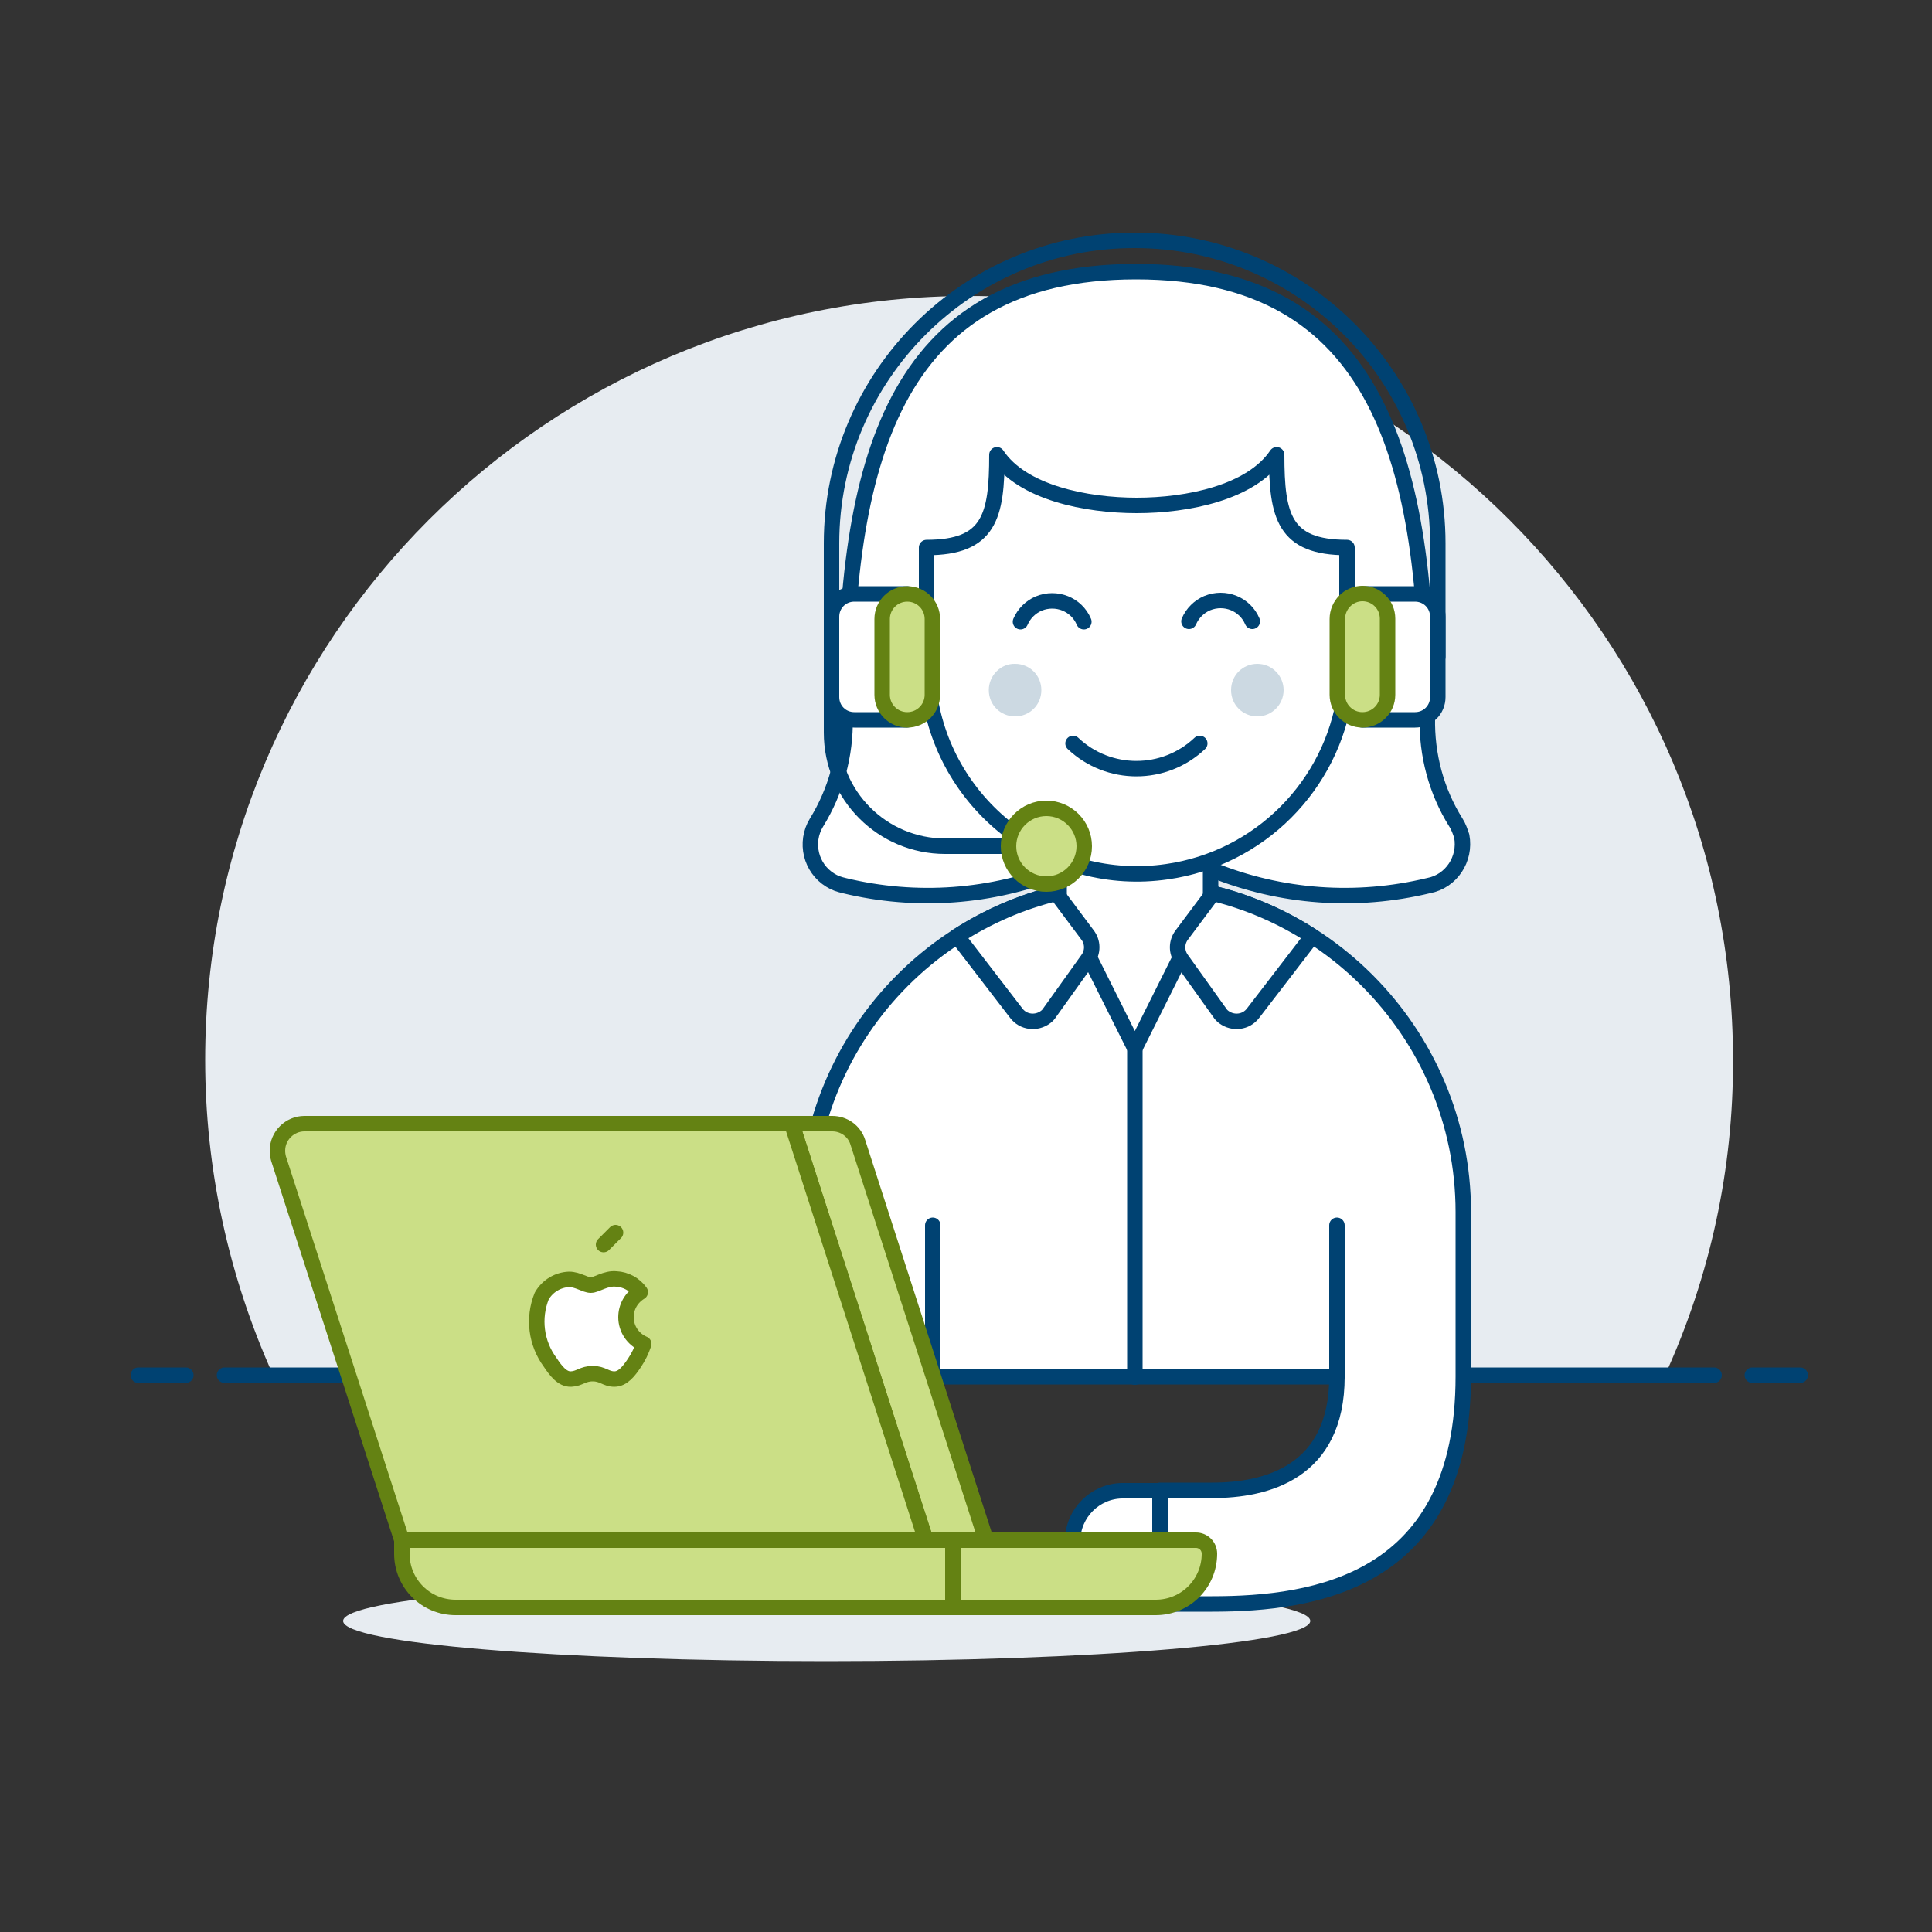 <?xml version="1.0" encoding="UTF-8"?>
<svg xmlns="http://www.w3.org/2000/svg" xmlns:xlink="http://www.w3.org/1999/xlink" version="1.1" id="Ebene_1" x="0px" y="0px" viewBox="0 0 500 500" style="enable-background:new 0 0 500 500;" xml:space="preserve">
<rect x="0" y="0" width="500" height="500" fill="#333333" stroke="none"/>
<style type="text/css">
	.st0{fill:#E7ECF1;}
	.st1{fill:none;stroke:#004272;stroke-width:4;stroke-linecap:round;stroke-linejoin:round;}
	.st2{fill:#FFFFFF;}
	.st3{fill:#FFFFFF;stroke:#004272;stroke-width:4;stroke-linecap:round;stroke-linejoin:round;}
	.st4{fill:#CCD9E2;}
	.st5{fill:#CBDF86;stroke:#648213;stroke-width:4;stroke-linecap:round;stroke-linejoin:round;}
	.st6{fill:#CBDF86;stroke:#648213;stroke-width:4;stroke-linejoin:round;}
	.st7{fill:#CBDF86;stroke:#648213;stroke-miterlimit:10;}
	.st8{fill:#FFFFFF;stroke:#648213;stroke-width:4;stroke-linejoin:round;}
	.st9{fill:none;stroke:#648213;stroke-width:4;stroke-linecap:round;stroke-linejoin:round;}
	.st10{fill:none;stroke:#648213;stroke-width:4;stroke-linejoin:round;}
</style>
<g>
	<path class="st0" d="M448.5,274.3c0-109.2-88.5-197.7-197.7-197.7S53.1,165.1,53.1,274.3c0,28.1,6,55.9,17.6,81.6h360.2   C442.6,330.3,448.6,302.5,448.5,274.3z"></path>
	<path class="st1" d="M58.1,355.9h385.5"></path>
	<path class="st1" d="M35.8,355.9h12.3"></path>
	<path class="st1" d="M453.5,355.9h12.4"></path>
	<path class="st0" d="M88.8,419.5c0,5.8,56,10.4,125.1,10.4s125.2-4.7,125.2-10.4v0c0-5.8-56-10.4-125.1-10.4   C144.9,409,88.8,413.7,88.8,419.5L88.8,419.5z"></path>
	<path class="st2" d="M376.8,212.9c-5.1-8.1-7.6-17.6-7.4-27.1c0-65.6-12-115.5-75.4-115.5s-75.3,49.9-75.3,115.5   c0.2,9.6-2.4,19-7.4,27.1c-3.1,5.1-1.5,11.8,3.6,14.9c1.1,0.7,2.3,1.1,3.6,1.4c18.6,4.5,38.2,3.1,56-4.1v-23h39.2v23   c17.8,7.2,37.3,8.6,56,4.1c5.9-1.1,9.7-6.9,8.6-12.8C377.9,215.2,377.5,214,376.8,212.9L376.8,212.9L376.8,212.9z"></path>
	<path class="st1" d="M376.8,212.9c-5.1-8.1-7.6-17.6-7.4-27.1c0-65.6-12-115.5-75.4-115.5s-75.3,49.9-75.3,115.5   c0.2,9.6-2.4,19-7.4,27.1c-3.1,5.1-1.5,11.8,3.6,14.9c1.1,0.7,2.3,1.1,3.6,1.4c18.6,4.5,38.2,3.1,56-4.1v-23h39.2v23   c17.8,7.2,37.3,8.6,56,4.1c5.9-1.1,9.7-6.9,8.6-12.8C377.9,215.2,377.5,214,376.8,212.9L376.8,212.9L376.8,212.9z"></path>
	<path class="st2" d="M293.7,228.8c-47,0-85,38.1-85,85v22.9c0,43.1-15.3,49-32.3,49h-13.5v29.4h13.5c23.8,0,65-19.8,65-58.8H346   c0,24.8-18.3,29.4-32.3,29.4h-13.5v29.4h13.5c26.8,0,65-5.7,65-58.9v-42.5C378.7,266.9,340.6,228.8,293.7,228.8z"></path>
	<path class="st1" d="M293.7,228.8c-47,0-85,38.1-85,85v22.9c0,43.1-15.3,49-32.3,49h-13.5v29.4h13.5c23.8,0,65-19.8,65-58.8H346   c0,24.8-18.3,29.4-32.3,29.4h-13.5v29.4h13.5c26.8,0,65-5.7,65-58.9v-42.5C378.7,266.9,340.6,228.8,293.7,228.8z"></path>
	<path class="st1" d="M241.4,317.1v39.2"></path>
	<path class="st1" d="M346,317.1v39.2"></path>
	<path class="st3" d="M300.2,411.9h-9.8c-7.2-0.1-13-6.1-12.8-13.3c0.1-7,5.8-12.7,12.8-12.8h9.8L300.2,411.9z"></path>
	<path class="st3" d="M162.9,411.9h-9.8c-7.2,0.1-13.2-5.6-13.3-12.8c-0.1-7.2,5.6-13.2,12.8-13.3c0.2,0,0.3,0,0.5,0h9.8   L162.9,411.9L162.9,411.9z"></path>
	<path class="st1" d="M293.7,271.4v85"></path>
	<path class="st2" d="M313.3,232.1l-19.6,39.2l-19.6-39.2v-16.3h39.2L313.3,232.1L313.3,232.1z"></path>
	<path class="st1" d="M313.3,232.1l-19.6,39.2l-19.6-39.2v-16.3h39.2L313.3,232.1L313.3,232.1z"></path>
	<path class="st3" d="M263,262.2c1.8,2.4,5.2,2.8,7.6,1c0.4-0.3,0.8-0.7,1.1-1.2l9.8-13.7c1.4-1.9,1.4-4.5-0.1-6.4l-8-10.7   c-9.1,2.2-17.8,6-25.7,11.1L263,262.2z"></path>
	<path class="st3" d="M348.6,157.8c0,0,0-15.2,0-16.1c-16.3,0-18.2-8.1-18.2-24c-6.6,9.8-23.1,13.1-36.2,13.1s-29.7-3.3-36.2-13.1   c0,15.9-1.9,24-18.2,24c0,0.9,0,16.1,0,16.1c-6,0-10.9,4.9-10.9,10.9s4.9,10.9,10.9,10.9l0,0c0.2,0,0.4-0.1,0.7-0.1   c4.2,29.7,31.8,50.4,61.5,46.1c23.9-3.4,42.7-22.2,46.1-46.1c0.2,0,0.4,0.1,0.7,0.1c6,0,10.9-4.9,10.9-10.9   C359.5,162.7,354.6,157.8,348.6,157.8z"></path>
	<path class="st4" d="M255.9,178.6c0,3.8,3,6.8,6.8,6.8c3.8,0,6.8-3,6.8-6.8c0,0,0,0,0,0c0-3.8-3-6.8-6.8-6.8   C259,171.7,255.9,174.8,255.9,178.6C255.9,178.6,255.9,178.6,255.9,178.6z"></path>
	<path class="st4" d="M318.6,178.6c0,3.8,3,6.8,6.8,6.8s6.8-3.1,6.8-6.8s-3-6.8-6.8-6.8C321.6,171.8,318.6,174.8,318.6,178.6z"></path>
	<path class="st1" d="M277.7,192.4c9.2,8.7,23.6,8.7,32.8,0"></path>
	<path class="st1" d="M280.5,160.9c-1.9-4.5-7.1-6.6-11.7-4.7c-2.1,0.9-3.8,2.6-4.7,4.7"></path>
	<path class="st1" d="M324.1,160.8c-1.9-4.5-7.1-6.6-11.7-4.7c-2.1,0.9-3.8,2.6-4.7,4.7"></path>
	<path class="st3" d="M324.3,262.2c-1.8,2.4-5.2,2.8-7.6,1c-0.4-0.3-0.8-0.7-1.1-1.2l-9.8-13.7c-1.4-1.9-1.4-4.5,0.1-6.4l8-10.7   c9.1,2.2,17.8,6,25.7,11.1L324.3,262.2z"></path>
	<path class="st1" d="M215.2,179.8v9.8c0,16.3,13.2,29.4,29.4,29.4H261"></path>
	<path class="st3" d="M234.8,186.3h-13.7c-3.3,0-5.9-2.6-5.9-5.9l0,0v-20.8c0-3.3,2.6-5.9,5.9-5.9l0,0h13.7V186.3z"></path>
	<path class="st5" d="M228.3,179.8c0,3.6,2.9,6.5,6.5,6.5s6.5-2.9,6.5-6.5v-19.6c0-3.6-2.9-6.5-6.5-6.5s-6.5,2.9-6.5,6.5l0,0V179.8z   "></path>
	<path class="st3" d="M352.5,186.3h13.7c3.3,0,5.9-2.6,5.9-5.9v-20.8c0-3.3-2.6-5.9-5.9-5.9h-13.7V186.3z"></path>
	<path class="st5" d="M359.1,179.8c0,3.6-2.9,6.5-6.5,6.5c-3.6,0-6.5-2.9-6.5-6.5l0,0v-19.6c0-3.6,2.9-6.6,6.5-6.6   c3.6,0,6.5,2.9,6.5,6.5c0,0,0,0,0,0L359.1,179.8L359.1,179.8z"></path>
	<path class="st5" d="M280.6,219c0,5.4-4.4,9.8-9.8,9.8c-5.4,0-9.8-4.4-9.8-9.8c0-5.4,4.4-9.8,9.8-9.8   C276.2,209.2,280.6,213.6,280.6,219L280.6,219z"></path>
	<path class="st1" d="M215.2,170v-29.4c0-43.3,35.2-78.5,78.5-78.4c43.3,0,78.4,35.1,78.4,78.4V170"></path>
	<path class="st6" d="M239.6,398.6h15.6l-33.2-103c-0.9-2.9-3.6-4.8-6.6-4.8h-10.5L239.6,398.6z"></path>
	<path class="st7" d="M104,398.6h135.6l-34.7-107.8H78.8c-3.8,0-7,3.1-7,7c0,0.7,0.1,1.4,0.3,2.1L104,398.6z"></path>
	<path class="st6" d="M104,398.6h142.6V416H117.9c-7.7,0-13.9-6.2-13.9-13.9c0,0,0,0,0,0L104,398.6L104,398.6z"></path>
	<path class="st6" d="M246.6,398.6h62.9c1.9,0,3.5,1.5,3.5,3.5c0,7.7-6.2,13.9-13.9,13.9c0,0,0,0,0,0h-52.5L246.6,398.6L246.6,398.6   z"></path>
	<path class="st8" d="M162,340.9c0-2.7,1.4-5.1,3.7-6.5c-1.4-2-3.8-3.3-6.2-3.4c-2.7-0.3-5.2,1.6-6.6,1.6s-3.4-1.5-5.6-1.5   c-2.9,0.1-5.6,1.7-7.1,4.3c-2.3,5.7-1.5,12.2,2.2,17.2c1.4,2.1,3.1,4.4,5.4,4.3c2.2-0.1,3-1.4,5.6-1.4s3.4,1.4,5.6,1.4   s3.8-2.1,5.2-4.2c1-1.5,1.8-3.1,2.4-4.9C163.8,346.6,162,343.9,162,340.9z"></path>
	<path class="st9" d="M156.2,322.1l3.1-3.1"></path>
	<path class="st10" d="M104,398.6h135.6l-34.7-107.8H78.8c-3.8,0-7,3.1-7,7c0,0.7,0.1,1.4,0.3,2.1L104,398.6z"></path>
</g>
</svg>
